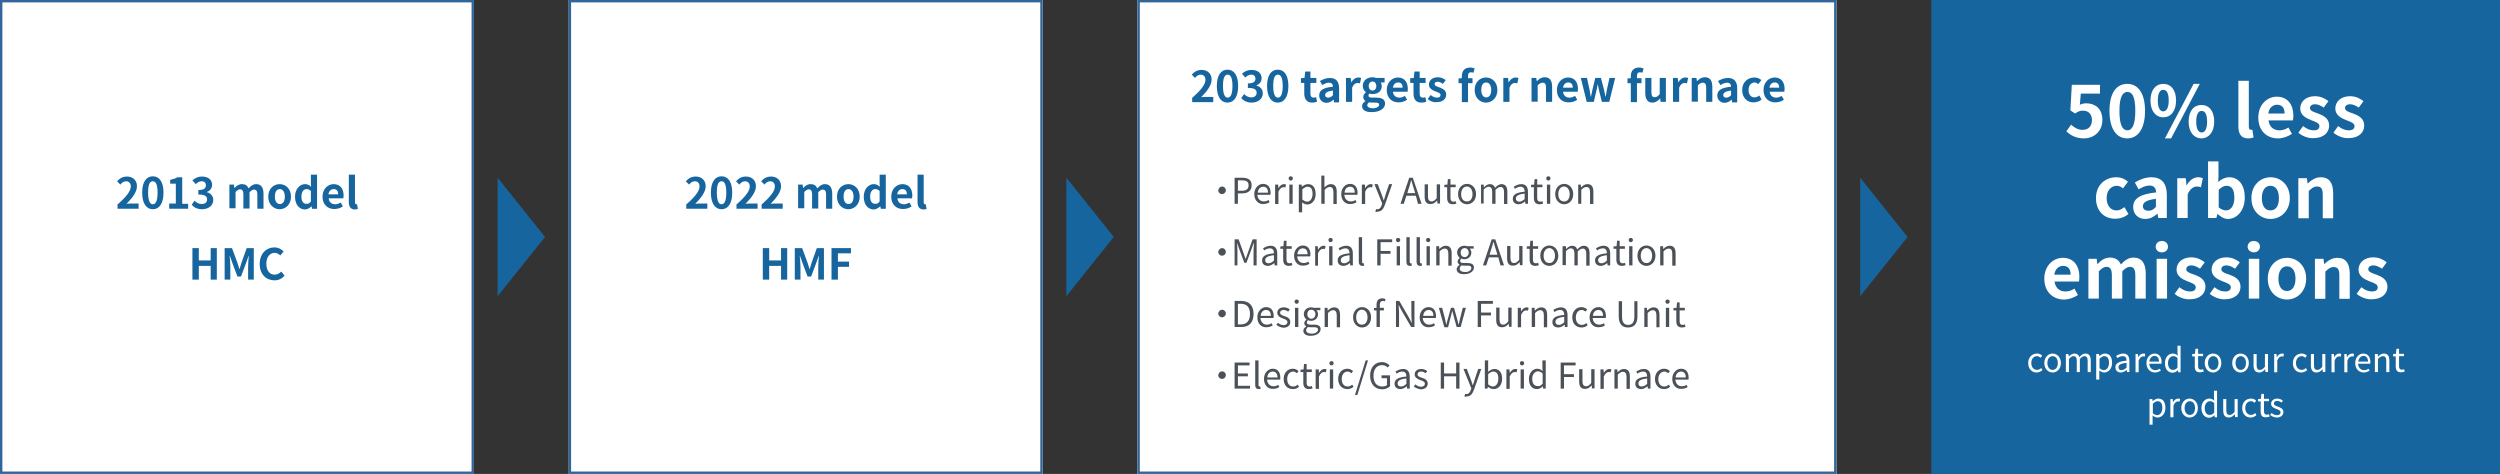 <?xml version="1.0" encoding="utf-8"?>
<!-- Generator: Adobe Illustrator 27.2.0, SVG Export Plug-In . SVG Version: 6.00 Build 0)  -->
<svg version="1.1" id="レイヤー_1" xmlns="http://www.w3.org/2000/svg" xmlns:xlink="http://www.w3.org/1999/xlink" x="0px"
	 y="0px" viewBox="0 0 1055 200" style="enable-background:new 0 0 1055 200;" xml:space="preserve">
<rect x="0" y="0" width="1055" height="200" fill="#333333" stroke="none"/>
<style type="text/css">
	.st0{fill:#FFFFFF;}
	.st1{fill:#32659A;}
	.st2{fill:#17659F;}
	.st3{enable-background:new    ;}
	.st4{fill:#4B5158;}
</style>
<g id="グループ_1748" transform="translate(-245 -2882)">
	<rect id="長方形_136" x="245" y="2882" class="st0" width="200" height="200"/>
	<path id="長方形_136_-_アウトライン" class="st1" d="M246,2883v198h198v-198H246 M245,2882h200v200H245V2882z"/>
	<rect id="長方形_139" x="1060" y="2882" class="st2" width="240" height="200"/>
	<rect id="長方形_138" x="725" y="2882" class="st0" width="295" height="200"/>
	<path id="長方形_138_-_アウトライン" class="st1" d="M726,2883v198h293v-198H726 M725,2882h295v200H725V2882z"/>
	<rect id="長方形_137" x="485" y="2882" class="st0" width="200" height="200"/>
	<path id="長方形_137_-_アウトライン" class="st1" d="M486,2883v198h198v-198H486 M485,2882h200v200H485V2882z"/>
	<g class="st3">
		<path class="st2" d="M294.4,2968.5c3.6-3.2,5.8-5.7,5.8-7.8c0-1.3-0.7-2.2-2-2.2c-1,0-1.8,0.6-2.4,1.4l-1.4-1.4
			c1.2-1.3,2.4-2,4.2-2c2.5,0,4.2,1.6,4.2,4.1c0,2.4-2,5-4.4,7.4c0.7-0.1,1.5-0.1,2.2-0.1h2.9v2.2h-8.9V2968.5z"/>
		<path class="st2" d="M305,2963.3c0-4.6,1.8-6.9,4.5-6.9c2.7,0,4.5,2.3,4.5,6.9c0,4.6-1.8,7-4.5,7
			C306.8,2970.3,305,2967.9,305,2963.3z M311.5,2963.3c0-3.7-0.9-4.8-2-4.8c-1.2,0-2,1.1-2,4.8c0,3.7,0.9,4.9,2,4.9
			C310.6,2968.2,311.5,2967,311.5,2963.3z"/>
		<path class="st2" d="M316.3,2967.9h2.9v-8.4h-2.4v-1.6c1.3-0.3,2.3-0.6,3.1-1.1h2v11.2h2.5v2.1h-8V2967.9z"/>
		<path class="st2" d="M325.9,2968.4l1.2-1.7c0.8,0.8,1.8,1.4,3,1.4c1.4,0,2.3-0.7,2.3-1.9c0-1.3-0.8-2.1-3.7-2.1v-1.9
			c2.4,0,3.2-0.8,3.2-2c0-1-0.6-1.7-1.8-1.7c-1,0-1.7,0.5-2.5,1.2l-1.4-1.6c1.2-1,2.4-1.6,4-1.6c2.6,0,4.3,1.3,4.3,3.5
			c0,1.4-0.8,2.5-2.2,3v0.1c1.5,0.4,2.7,1.5,2.7,3.3c0,2.4-2.1,3.9-4.7,3.9C328.2,2970.3,326.8,2969.5,325.9,2968.4z"/>
		<path class="st2" d="M341.5,2959.9h2.2l0.2,1.4h0.1c0.8-0.9,1.8-1.6,3.1-1.6c1.4,0,2.3,0.6,2.8,1.8c0.9-1,1.9-1.8,3.2-1.8
			c2.1,0,3.1,1.5,3.1,4.1v6.3h-2.6v-6c0-1.5-0.5-2.1-1.4-2.1c-0.6,0-1.2,0.4-1.9,1.1v6.9h-2.6v-6c0-1.5-0.5-2.1-1.4-2.1
			c-0.6,0-1.2,0.4-1.9,1.1v6.9h-2.6V2959.9z"/>
		<path class="st2" d="M358.2,2965c0-3.4,2.3-5.3,4.8-5.3c2.5,0,4.8,1.9,4.8,5.3c0,3.3-2.3,5.3-4.8,5.3
			C360.5,2970.3,358.2,2968.3,358.2,2965z M365.2,2965c0-1.9-0.8-3.2-2.1-3.2c-1.4,0-2.1,1.2-2.1,3.2c0,1.9,0.8,3.1,2.1,3.1
			C364.4,2968.1,365.2,2966.9,365.2,2965z"/>
		<path class="st2" d="M369.5,2965c0-3.3,2.1-5.3,4.2-5.3c1.1,0,1.8,0.4,2.6,1.1l-0.1-1.6v-3.5h2.6v14.4h-2.1l-0.2-1h-0.1
			c-0.7,0.7-1.7,1.3-2.8,1.3C371.2,2970.3,369.5,2968.3,369.5,2965z M376.2,2967v-4.4c-0.6-0.6-1.2-0.8-1.9-0.8
			c-1.1,0-2.1,1.1-2.1,3.1c0,2.1,0.8,3.1,2.1,3.1C375.1,2968.1,375.6,2967.8,376.2,2967z"/>
		<path class="st2" d="M381.1,2965c0-3.3,2.3-5.3,4.7-5.3c2.8,0,4.2,2,4.2,4.8c0,0.5-0.1,1-0.1,1.2h-6.2c0.2,1.7,1.3,2.5,2.8,2.5
			c0.8,0,1.5-0.3,2.3-0.7l0.9,1.6c-1,0.7-2.3,1.1-3.5,1.1C383.3,2970.3,381.1,2968.3,381.1,2965z M387.7,2964c0-1.4-0.6-2.2-1.9-2.2
			c-1.1,0-2,0.8-2.2,2.2H387.7z"/>
		<path class="st2" d="M392.2,2967.2v-11.5h2.6v11.7c0,0.6,0.3,0.8,0.5,0.8c0.1,0,0.2,0,0.4,0l0.3,2c-0.3,0.1-0.8,0.2-1.4,0.2
			C392.8,2970.3,392.2,2969,392.2,2967.2z"/>
	</g>
	<g class="st3">
		<path class="st2" d="M326.2,2986.7h2.7v5.2h5v-5.2h2.6v13.3h-2.6v-5.8h-5v5.8h-2.7V2986.7z"/>
		<path class="st2" d="M339.9,2986.7h3l2.3,6.2c0.3,0.8,0.5,1.7,0.8,2.6h0.1c0.3-0.9,0.5-1.7,0.8-2.6l2.2-6.2h3v13.3h-2.4v-5.6
			c0-1.3,0.2-3.1,0.3-4.4h-0.1l-1.1,3.1l-2.1,5.6h-1.5l-2.1-5.6l-1.1-3.1h-0.1c0.1,1.3,0.3,3.1,0.3,4.4v5.6h-2.4V2986.7z"/>
		<path class="st2" d="M354.6,2993.4c0-4.4,2.8-7,6.2-7c1.7,0,3,0.8,3.9,1.7l-1.4,1.7c-0.7-0.6-1.4-1.1-2.4-1.1
			c-2,0-3.5,1.7-3.5,4.6c0,2.9,1.4,4.6,3.5,4.6c1.1,0,2-0.5,2.8-1.3l1.4,1.7c-1.1,1.3-2.5,2-4.2,2
			C357.3,3000.3,354.6,2997.8,354.6,2993.4z"/>
	</g>
	<path id="パス_1038" class="st2" d="M455,2957l20,25l-20,25V2957z"/>
	<path id="パス_1039" class="st2" d="M695,2957l20,25l-20,25V2957z"/>
	<path id="パス_1040" class="st2" d="M1030,2957l20,25l-20,25V2957z"/>
	<g class="st3">
		<path class="st2" d="M534.4,2968.5c3.6-3.2,5.8-5.7,5.8-7.8c0-1.3-0.7-2.2-2-2.2c-1,0-1.8,0.6-2.4,1.4l-1.4-1.4
			c1.2-1.3,2.4-2,4.2-2c2.5,0,4.2,1.6,4.2,4.1c0,2.4-2,5-4.4,7.4c0.7-0.1,1.5-0.1,2.2-0.1h2.9v2.2h-8.9V2968.5z"/>
		<path class="st2" d="M545,2963.3c0-4.6,1.8-6.9,4.5-6.9c2.7,0,4.5,2.3,4.5,6.9c0,4.6-1.8,7-4.5,7
			C546.8,2970.3,545,2967.9,545,2963.3z M551.5,2963.3c0-3.7-0.9-4.8-2-4.8c-1.2,0-2,1.1-2,4.8c0,3.7,0.9,4.9,2,4.9
			C550.6,2968.2,551.5,2967,551.5,2963.3z"/>
		<path class="st2" d="M555.6,2968.5c3.6-3.2,5.8-5.7,5.8-7.8c0-1.3-0.7-2.2-2-2.2c-1,0-1.8,0.6-2.4,1.4l-1.4-1.4
			c1.2-1.3,2.4-2,4.2-2c2.5,0,4.2,1.6,4.2,4.1c0,2.4-2,5-4.4,7.4c0.7-0.1,1.5-0.1,2.2-0.1h2.9v2.2h-8.9V2968.5z"/>
		<path class="st2" d="M566.2,2968.5c3.6-3.2,5.8-5.7,5.8-7.8c0-1.3-0.7-2.2-2-2.2c-1,0-1.8,0.6-2.4,1.4l-1.4-1.4
			c1.2-1.3,2.4-2,4.2-2c2.5,0,4.2,1.6,4.2,4.1c0,2.4-2,5-4.4,7.4c0.7-0.1,1.5-0.1,2.2-0.1h2.9v2.2h-8.9V2968.5z"/>
		<path class="st2" d="M581.5,2959.9h2.2l0.2,1.4h0.1c0.8-0.9,1.8-1.6,3.1-1.6c1.4,0,2.3,0.6,2.8,1.8c0.9-1,1.9-1.8,3.2-1.8
			c2.1,0,3.1,1.5,3.1,4.1v6.3h-2.6v-6c0-1.5-0.5-2.1-1.4-2.1c-0.6,0-1.2,0.4-1.9,1.1v6.9h-2.6v-6c0-1.5-0.5-2.1-1.4-2.1
			c-0.6,0-1.2,0.4-1.9,1.1v6.9h-2.6V2959.9z"/>
		<path class="st2" d="M598.2,2965c0-3.4,2.3-5.3,4.8-5.3c2.5,0,4.8,1.9,4.8,5.3c0,3.3-2.3,5.3-4.8,5.3
			C600.5,2970.3,598.2,2968.3,598.2,2965z M605.2,2965c0-1.9-0.8-3.2-2.1-3.2c-1.4,0-2.1,1.2-2.1,3.2c0,1.9,0.8,3.1,2.1,3.1
			C604.4,2968.1,605.2,2966.9,605.2,2965z"/>
		<path class="st2" d="M609.5,2965c0-3.3,2.1-5.3,4.2-5.3c1.1,0,1.8,0.4,2.6,1.1l-0.1-1.6v-3.5h2.6v14.4h-2.1l-0.2-1h-0.1
			c-0.7,0.7-1.7,1.3-2.8,1.3C611.2,2970.3,609.5,2968.3,609.5,2965z M616.2,2967v-4.4c-0.6-0.6-1.2-0.8-1.9-0.8
			c-1.1,0-2.1,1.1-2.1,3.1c0,2.1,0.8,3.1,2.1,3.1C615.1,2968.1,615.6,2967.8,616.2,2967z"/>
		<path class="st2" d="M621.1,2965c0-3.3,2.3-5.3,4.7-5.3c2.8,0,4.2,2,4.2,4.8c0,0.5-0.1,1-0.1,1.2h-6.2c0.2,1.7,1.3,2.5,2.8,2.5
			c0.8,0,1.5-0.3,2.3-0.7l0.9,1.6c-1,0.7-2.3,1.1-3.5,1.1C623.3,2970.3,621.1,2968.3,621.1,2965z M627.7,2964c0-1.4-0.6-2.2-1.9-2.2
			c-1.1,0-2,0.8-2.2,2.2H627.7z"/>
		<path class="st2" d="M632.2,2967.2v-11.5h2.6v11.7c0,0.6,0.3,0.8,0.5,0.8c0.1,0,0.2,0,0.4,0l0.3,2c-0.3,0.1-0.8,0.2-1.4,0.2
			C632.8,2970.3,632.2,2969,632.2,2967.2z"/>
	</g>
	<g class="st3">
		<path class="st2" d="M566.9,2986.7h2.7v5.2h5v-5.2h2.6v13.3h-2.6v-5.8h-5v5.8h-2.7V2986.7z"/>
		<path class="st2" d="M580.5,2986.7h3l2.3,6.2c0.3,0.8,0.5,1.7,0.8,2.6h0.1c0.3-0.9,0.5-1.7,0.8-2.6l2.2-6.2h3v13.3h-2.4v-5.6
			c0-1.3,0.2-3.1,0.3-4.4h-0.1l-1.1,3.1l-2.1,5.6h-1.5l-2.1-5.6l-1.1-3.1h-0.1c0.1,1.3,0.3,3.1,0.3,4.4v5.6h-2.4V2986.7z"/>
		<path class="st2" d="M595.9,2986.7h8.2v2.2h-5.5v3.5h4.7v2.2h-4.7v5.4h-2.7V2986.7z"/>
	</g>
	<g class="st3">
		<path class="st2" d="M747.9,2923.5c3.6-3.2,5.8-5.7,5.8-7.8c0-1.3-0.7-2.2-2-2.2c-1,0-1.8,0.6-2.4,1.4l-1.4-1.4
			c1.2-1.3,2.4-2,4.2-2c2.5,0,4.2,1.6,4.2,4.1c0,2.4-2,5-4.4,7.4c0.7-0.1,1.5-0.1,2.2-0.1h2.9v2.2h-8.9V2923.5z"/>
		<path class="st2" d="M758.5,2918.3c0-4.6,1.8-6.9,4.5-6.9c2.7,0,4.5,2.3,4.5,6.9c0,4.6-1.8,7-4.5,7
			C760.3,2925.3,758.5,2922.9,758.5,2918.3z M765.1,2918.3c0-3.7-0.9-4.8-2-4.8c-1.2,0-2,1.1-2,4.8c0,3.7,0.9,4.9,2,4.9
			C764.2,2923.2,765.1,2922,765.1,2918.3z"/>
		<path class="st2" d="M768.8,2923.4l1.2-1.7c0.8,0.8,1.8,1.4,3,1.4c1.4,0,2.3-0.7,2.3-1.9c0-1.3-0.8-2.1-3.7-2.1v-1.9
			c2.4,0,3.2-0.8,3.2-2c0-1-0.6-1.7-1.8-1.7c-1,0-1.7,0.5-2.5,1.2l-1.4-1.6c1.2-1,2.4-1.6,4-1.6c2.6,0,4.3,1.3,4.3,3.5
			c0,1.4-0.8,2.5-2.2,3v0.1c1.5,0.4,2.7,1.5,2.7,3.3c0,2.4-2.1,3.9-4.7,3.9C771.2,2925.3,769.8,2924.5,768.8,2923.4z"/>
		<path class="st2" d="M779.7,2918.3c0-4.6,1.8-6.9,4.5-6.9c2.7,0,4.5,2.3,4.5,6.9c0,4.6-1.8,7-4.5,7
			C781.5,2925.3,779.7,2922.9,779.7,2918.3z M786.3,2918.3c0-3.7-0.9-4.8-2-4.8c-1.2,0-2,1.1-2,4.8c0,3.7,0.9,4.9,2,4.9
			C785.4,2923.2,786.3,2922,786.3,2918.3z"/>
		<path class="st2" d="M795.4,2921.5v-4.5H794v-2l1.5-0.1l0.3-2.7h2.2v2.7h2.5v2.1h-2.5v4.5c0,1.2,0.5,1.7,1.4,1.7
			c0.3,0,0.7-0.1,1-0.2l0.4,1.9c-0.5,0.2-1.2,0.4-2.1,0.4C796.4,2925.3,795.4,2923.7,795.4,2921.5z"/>
		<path class="st2" d="M801.7,2922.3c0-2.2,1.7-3.3,5.8-3.7c0-1-0.5-1.7-1.7-1.7c-0.9,0-1.8,0.4-2.8,1l-1-1.7
			c1.2-0.7,2.6-1.3,4.2-1.3c2.6,0,3.9,1.5,3.9,4.4v5.9H808l-0.2-1.1h-0.1c-0.9,0.8-1.9,1.3-3,1.3
			C802.9,2925.3,801.7,2924,801.7,2922.3z M807.5,2922.2v-2c-2.4,0.3-3.3,1-3.3,1.9c0,0.8,0.6,1.1,1.3,1.1
			C806.3,2923.2,806.9,2922.8,807.5,2922.2z"/>
		<path class="st2" d="M812.8,2914.9h2.2l0.2,1.8h0.1c0.7-1.3,1.8-2,2.9-2c0.6,0,0.9,0.1,1.2,0.2l-0.5,2.3c-0.3-0.1-0.6-0.2-1-0.2
			c-0.8,0-1.7,0.5-2.3,2v6h-2.6V2914.9z"/>
		<path class="st2" d="M819.8,2926.8c0-0.8,0.5-1.6,1.4-2.1v-0.1c-0.5-0.3-0.9-0.9-0.9-1.7c0-0.8,0.5-1.5,1.1-1.9v-0.1
			c-0.7-0.5-1.3-1.5-1.3-2.6c0-2.4,1.9-3.7,4.1-3.7c0.6,0,1.1,0.1,1.5,0.3h3.6v1.9h-1.7c0.3,0.3,0.5,0.9,0.5,1.5
			c0,2.3-1.7,3.4-3.9,3.4c-0.4,0-0.9-0.1-1.3-0.2c-0.3,0.2-0.4,0.5-0.4,0.9c0,0.5,0.4,0.8,1.6,0.8h1.7c2.4,0,3.7,0.8,3.7,2.5
			c0,2-2.1,3.6-5.5,3.6C821.6,2929.4,819.8,2928.6,819.8,2926.8z M827,2926.2c0-0.7-0.6-0.9-1.7-0.9h-1.2c-0.6,0-1-0.1-1.4-0.1
			c-0.5,0.4-0.7,0.8-0.7,1.2c0,0.8,0.9,1.3,2.4,1.3C825.9,2927.7,827,2927,827,2926.2z M825.8,2918.3c0-1.2-0.7-1.9-1.6-1.9
			c-0.9,0-1.6,0.7-1.6,1.9s0.7,1.9,1.6,1.9C825.1,2920.2,825.8,2919.5,825.8,2918.3z"/>
		<path class="st2" d="M830.2,2920c0-3.3,2.3-5.3,4.7-5.3c2.8,0,4.2,2,4.2,4.8c0,0.5-0.1,1-0.1,1.2h-6.2c0.2,1.7,1.3,2.5,2.8,2.5
			c0.8,0,1.5-0.3,2.3-0.7l0.9,1.6c-1,0.7-2.3,1.1-3.5,1.1C832.4,2925.3,830.2,2923.3,830.2,2920z M836.9,2919c0-1.4-0.6-2.2-1.9-2.2
			c-1.1,0-2,0.8-2.2,2.2H836.9z"/>
		<path class="st2" d="M841.5,2921.5v-4.5h-1.4v-2l1.5-0.1l0.3-2.7h2.2v2.7h2.5v2.1h-2.5v4.5c0,1.2,0.5,1.7,1.4,1.7
			c0.3,0,0.7-0.1,1-0.2l0.4,1.9c-0.5,0.2-1.2,0.4-2.1,0.4C842.4,2925.3,841.5,2923.7,841.5,2921.5z"/>
		<path class="st2" d="M847.5,2923.8l1.2-1.7c0.9,0.7,1.8,1.1,2.7,1.1c1,0,1.5-0.4,1.5-1.1c0-0.8-1-1.1-2.1-1.5
			c-1.3-0.5-2.8-1.3-2.8-2.9c0-1.8,1.5-3.1,3.7-3.1c1.5,0,2.6,0.6,3.4,1.2l-1.2,1.6c-0.7-0.5-1.4-0.9-2.2-0.9c-0.9,0-1.3,0.4-1.3,1
			c0,0.7,1,1,2.1,1.4c1.3,0.5,2.8,1.2,2.8,3c0,1.8-1.4,3.2-4,3.2C850,2925.3,848.5,2924.7,847.5,2923.8z"/>
		<path class="st2" d="M866.8,2912.7c-0.3-0.1-0.7-0.2-1.1-0.2c-0.8,0-1.2,0.5-1.2,1.6v0.9h1.9v2.1h-1.9v8h-2.6v-8h-1.4v-2l1.4-0.1
			v-0.8c0-2.1,1-3.7,3.5-3.7c0.8,0,1.5,0.2,1.9,0.4L866.8,2912.7z"/>
		<path class="st2" d="M867.3,2920c0-3.4,2.3-5.3,4.8-5.3c2.5,0,4.8,1.9,4.8,5.3c0,3.3-2.3,5.3-4.8,5.3
			C869.6,2925.3,867.3,2923.3,867.3,2920z M874.3,2920c0-1.9-0.8-3.2-2.1-3.2c-1.4,0-2.1,1.2-2.1,3.2c0,1.9,0.8,3.1,2.1,3.1
			C873.5,2923.1,874.3,2921.9,874.3,2920z"/>
		<path class="st2" d="M879.2,2914.9h2.2l0.2,1.8h0.1c0.7-1.3,1.8-2,2.9-2c0.6,0,0.9,0.1,1.2,0.2l-0.5,2.3c-0.3-0.1-0.6-0.2-1-0.2
			c-0.8,0-1.7,0.5-2.3,2v6h-2.6V2914.9z"/>
		<path class="st2" d="M891.1,2914.9h2.2l0.2,1.3h0.1c0.9-0.9,1.9-1.6,3.3-1.6c2.2,0,3.1,1.5,3.1,4.1v6.3h-2.6v-6
			c0-1.5-0.4-2.1-1.4-2.1c-0.8,0-1.3,0.4-2.1,1.1v6.9h-2.6V2914.9z"/>
		<path class="st2" d="M902,2920c0-3.3,2.3-5.3,4.7-5.3c2.8,0,4.2,2,4.2,4.8c0,0.5-0.1,1-0.1,1.2h-6.2c0.2,1.7,1.3,2.5,2.8,2.5
			c0.8,0,1.5-0.3,2.3-0.7l0.9,1.6c-1,0.7-2.3,1.1-3.5,1.1C904.2,2925.3,902,2923.3,902,2920z M908.7,2919c0-1.4-0.6-2.2-1.9-2.2
			c-1.1,0-2,0.8-2.2,2.2H908.7z"/>
		<path class="st2" d="M912.1,2914.9h2.6l1.1,5c0.2,1,0.3,1.9,0.5,2.9h0.1c0.2-1,0.4-2,0.6-2.9l1.2-5h2.4l1.3,5
			c0.2,1,0.4,1.9,0.6,2.9h0.1c0.2-1,0.3-2,0.5-2.9l1.1-5h2.4l-2.5,10.1h-3.1l-1.1-4.4c-0.2-1-0.4-1.9-0.6-2.9h-0.1
			c-0.2,1.1-0.3,2-0.6,2.9l-1,4.4h-3L912.1,2914.9z"/>
		<path class="st2" d="M938.1,2912.7c-0.3-0.1-0.7-0.2-1.1-0.2c-0.8,0-1.2,0.5-1.2,1.6v0.9h1.9v2.1h-1.9v8h-2.6v-8h-1.4v-2l1.4-0.1
			v-0.8c0-2.1,1-3.7,3.5-3.7c0.8,0,1.5,0.2,1.9,0.4L938.1,2912.7z"/>
		<path class="st2" d="M939.3,2921.2v-6.3h2.6v6c0,1.6,0.4,2.1,1.4,2.1c0.8,0,1.4-0.4,2.1-1.3v-6.8h2.6v10.1h-2.2l-0.2-1.4h-0.1
			c-0.9,1-1.8,1.7-3.2,1.7C940.2,2925.3,939.3,2923.7,939.3,2921.2z"/>
		<path class="st2" d="M950.8,2914.9h2.2l0.2,1.8h0.1c0.7-1.3,1.8-2,2.9-2c0.6,0,0.9,0.1,1.2,0.2l-0.5,2.3c-0.3-0.1-0.6-0.2-1-0.2
			c-0.8,0-1.7,0.5-2.3,2v6h-2.6V2914.9z"/>
		<path class="st2" d="M958.7,2914.9h2.2l0.2,1.3h0.1c0.9-0.9,1.9-1.6,3.3-1.6c2.2,0,3.1,1.5,3.1,4.1v6.3h-2.6v-6
			c0-1.5-0.4-2.1-1.4-2.1c-0.8,0-1.4,0.4-2.1,1.1v6.9h-2.6V2914.9z"/>
		<path class="st2" d="M969.7,2922.3c0-2.2,1.7-3.3,5.8-3.7c0-1-0.5-1.7-1.7-1.7c-0.9,0-1.8,0.4-2.8,1l-1-1.7
			c1.2-0.7,2.6-1.3,4.2-1.3c2.6,0,3.9,1.5,3.9,4.4v5.9H976l-0.2-1.1h-0.1c-0.9,0.8-1.9,1.3-3,1.3
			C970.9,2925.3,969.7,2924,969.7,2922.3z M975.5,2922.2v-2c-2.4,0.3-3.3,1-3.3,1.9c0,0.8,0.6,1.1,1.3,1.1
			C974.3,2923.2,974.9,2922.8,975.5,2922.2z"/>
		<path class="st2" d="M980.2,2920c0-3.4,2.4-5.3,5.2-5.3c1.2,0,2.2,0.5,2.9,1.1l-1.3,1.7c-0.5-0.4-1-0.7-1.5-0.7
			c-1.5,0-2.6,1.2-2.6,3.2c0,1.9,1,3.1,2.5,3.1c0.7,0,1.4-0.3,2-0.8l1,1.7c-1,0.8-2.2,1.2-3.3,1.2
			C982.4,2925.3,980.2,2923.3,980.2,2920z"/>
		<path class="st2" d="M989.2,2920c0-3.3,2.3-5.3,4.7-5.3c2.8,0,4.2,2,4.2,4.8c0,0.5-0.1,1-0.1,1.2h-6.2c0.2,1.7,1.3,2.5,2.8,2.5
			c0.8,0,1.5-0.3,2.3-0.7l0.9,1.6c-1,0.7-2.3,1.1-3.5,1.1C991.4,2925.3,989.2,2923.3,989.2,2920z M995.8,2919c0-1.4-0.6-2.2-1.9-2.2
			c-1.1,0-2,0.8-2.2,2.2H995.8z"/>
	</g>
	<g class="st3">
		<path class="st4" d="M760.7,2960.7c0.9,0,1.6,0.7,1.6,1.6c0,0.9-0.7,1.6-1.6,1.6c-0.9,0-1.6-0.7-1.6-1.6
			C759.2,2961.4,759.9,2960.7,760.7,2960.7z"/>
		<path class="st4" d="M766,2957h3.1c2.5,0,4.1,0.8,4.1,3.2c0,2.3-1.6,3.4-4,3.4h-1.8v4.4H766V2957z M769,2962.5
			c1.9,0,2.9-0.7,2.9-2.3c0-1.6-1-2.1-2.9-2.1h-1.6v4.4H769z"/>
		<path class="st4" d="M774.3,2963.9c0-2.6,1.8-4.3,3.7-4.3c2.1,0,3.2,1.5,3.2,3.8c0,0.3,0,0.6-0.1,0.8h-5.5
			c0.1,1.7,1.2,2.8,2.7,2.8c0.8,0,1.4-0.2,2-0.6l0.5,0.9c-0.7,0.5-1.6,0.8-2.7,0.8C776.1,2968.2,774.3,2966.6,774.3,2963.9z
			 M780.1,2963.3c0-1.7-0.8-2.5-2-2.5c-1.2,0-2.2,0.9-2.3,2.5H780.1z"/>
		<path class="st4" d="M783.3,2959.9h1.1l0.1,1.5h0c0.6-1,1.4-1.7,2.3-1.7c0.4,0,0.6,0,0.9,0.2l-0.3,1.2c-0.3-0.1-0.5-0.1-0.8-0.1
			c-0.7,0-1.5,0.5-2.1,1.9v5.2h-1.4V2959.9z"/>
		<path class="st4" d="M788.8,2957.3c0-0.6,0.4-0.9,0.9-0.9s0.9,0.3,0.9,0.9c0,0.5-0.4,0.9-0.9,0.9S788.8,2957.8,788.8,2957.3z
			 M789.1,2959.9h1.4v8.1h-1.4V2959.9z"/>
		<path class="st4" d="M793.2,2959.9h1.1l0.1,0.9h0c0.7-0.6,1.6-1.1,2.6-1.1c2.1,0,3.2,1.6,3.2,4.2c0,2.8-1.7,4.4-3.5,4.4
			c-0.7,0-1.5-0.3-2.2-0.9l0,1.4v2.8h-1.4V2959.9z M798.9,2963.8c0-1.8-0.6-3-2.1-3c-0.7,0-1.4,0.4-2.2,1.1v4.3
			c0.7,0.6,1.5,0.9,2,0.9C797.9,2967.1,798.9,2965.8,798.9,2963.8z"/>
		<path class="st4" d="M802.5,2956.1h1.4v3.3l0,1.7c0.8-0.8,1.6-1.4,2.7-1.4c1.7,0,2.5,1.1,2.5,3.2v5.2h-1.4v-5
			c0-1.5-0.5-2.2-1.5-2.2c-0.8,0-1.4,0.4-2.2,1.2v5.9h-1.4V2956.1z"/>
		<path class="st4" d="M811,2963.9c0-2.6,1.8-4.3,3.7-4.3c2.1,0,3.2,1.5,3.2,3.8c0,0.3,0,0.6-0.1,0.8h-5.5c0.1,1.7,1.2,2.8,2.7,2.8
			c0.8,0,1.4-0.2,2-0.6l0.5,0.9c-0.7,0.5-1.6,0.8-2.7,0.8C812.7,2968.2,811,2966.6,811,2963.9z M816.7,2963.3c0-1.7-0.7-2.5-2-2.5
			c-1.2,0-2.2,0.9-2.3,2.5H816.7z"/>
		<path class="st4" d="M819.9,2959.9h1.1l0.1,1.5h0c0.6-1,1.4-1.7,2.3-1.7c0.4,0,0.6,0,0.9,0.2l-0.3,1.2c-0.3-0.1-0.5-0.1-0.8-0.1
			c-0.7,0-1.5,0.5-2.1,1.9v5.2h-1.4V2959.9z"/>
		<path class="st4" d="M825.4,2971.3l0.3-1.1c0.2,0.1,0.4,0.1,0.6,0.1c0.9,0,1.5-0.8,1.8-1.8l0.2-0.6l-3.3-8.2h1.4l1.7,4.5
			c0.2,0.7,0.5,1.5,0.8,2.3h0.1c0.2-0.7,0.5-1.6,0.7-2.3l1.5-4.5h1.3l-3.1,8.8c-0.6,1.6-1.4,2.8-3,2.8
			C825.9,2971.5,825.6,2971.5,825.4,2971.3z"/>
		<path class="st4" d="M842.5,2964.6h-4l-1.1,3.4H836l3.7-11h1.5l3.7,11h-1.5L842.5,2964.6z M842.2,2963.5l-0.5-1.7
			c-0.4-1.2-0.8-2.4-1.1-3.7h-0.1c-0.3,1.3-0.7,2.5-1.1,3.7l-0.5,1.7H842.2z"/>
		<path class="st4" d="M846.2,2965v-5.2h1.4v5c0,1.5,0.5,2.2,1.5,2.2c0.8,0,1.4-0.4,2.2-1.4v-5.8h1.4v8.1h-1.1l-0.1-1.3h0
			c-0.8,0.9-1.6,1.5-2.7,1.5C847,2968.2,846.2,2967.1,846.2,2965z"/>
		<path class="st4" d="M855.7,2965.5v-4.5h-1.2v-1l1.3-0.1l0.2-2.3h1.1v2.3h2.2v1.1h-2.2v4.5c0,1,0.3,1.6,1.3,1.6
			c0.3,0,0.7-0.1,0.9-0.2l0.3,1c-0.5,0.2-1,0.3-1.5,0.3C856.3,2968.2,855.7,2967.1,855.7,2965.5z"/>
		<path class="st4" d="M860.3,2963.9c0-2.7,1.8-4.3,3.8-4.3s3.8,1.6,3.8,4.3c0,2.7-1.8,4.3-3.8,4.3S860.3,2966.6,860.3,2963.9z
			 M866.4,2963.9c0-1.9-1-3.2-2.4-3.2c-1.4,0-2.4,1.3-2.4,3.2s0.9,3.1,2.4,3.1C865.5,2967.1,866.4,2965.8,866.4,2963.9z"/>
		<path class="st4" d="M870,2959.9h1.1l0.1,1.2h0c0.7-0.8,1.6-1.4,2.5-1.4c1.2,0,1.9,0.6,2.2,1.6c0.8-0.9,1.7-1.6,2.7-1.6
			c1.7,0,2.5,1.1,2.5,3.2v5.2h-1.4v-5c0-1.5-0.5-2.2-1.5-2.2c-0.6,0-1.3,0.4-2.1,1.2v5.9h-1.4v-5c0-1.5-0.5-2.2-1.5-2.2
			c-0.6,0-1.3,0.4-2.1,1.2v5.9H870V2959.9z"/>
		<path class="st4" d="M883.4,2965.9c0-1.8,1.5-2.7,5-3c0-1-0.3-2.1-1.7-2.1c-0.9,0-1.8,0.4-2.4,0.9l-0.5-0.9
			c0.8-0.5,1.9-1.1,3.2-1.1c2,0,2.8,1.3,2.8,3.3v5h-1.1l-0.1-1h0c-0.8,0.6-1.7,1.2-2.7,1.2C884.4,2968.2,883.4,2967.4,883.4,2965.9z
			 M888.4,2966v-2.3c-2.7,0.3-3.7,1-3.7,2.1c0,0.9,0.6,1.3,1.4,1.3C886.9,2967.1,887.6,2966.7,888.4,2966z"/>
		<path class="st4" d="M892.3,2965.5v-4.5h-1.2v-1l1.3-0.1l0.2-2.3h1.1v2.3h2.2v1.1h-2.2v4.5c0,1,0.3,1.6,1.3,1.6
			c0.3,0,0.7-0.1,0.9-0.2l0.3,1c-0.5,0.2-1,0.3-1.5,0.3C892.9,2968.2,892.3,2967.1,892.3,2965.5z"/>
		<path class="st4" d="M897.5,2957.3c0-0.6,0.4-0.9,0.9-0.9s0.9,0.3,0.9,0.9c0,0.5-0.4,0.9-0.9,0.9S897.5,2957.8,897.5,2957.3z
			 M897.8,2959.9h1.4v8.1h-1.4V2959.9z"/>
		<path class="st4" d="M901.3,2963.9c0-2.7,1.8-4.3,3.8-4.3c2,0,3.8,1.6,3.8,4.3c0,2.7-1.8,4.3-3.8,4.3
			C903.1,2968.2,901.3,2966.6,901.3,2963.9z M907.4,2963.9c0-1.9-1-3.2-2.4-3.2c-1.4,0-2.4,1.3-2.4,3.2s0.9,3.1,2.4,3.1
			C906.5,2967.1,907.4,2965.8,907.4,2963.9z"/>
		<path class="st4" d="M911,2959.9h1.1l0.1,1.2h0c0.8-0.8,1.6-1.4,2.7-1.4c1.7,0,2.5,1.1,2.5,3.2v5.2h-1.4v-5c0-1.5-0.5-2.2-1.5-2.2
			c-0.8,0-1.4,0.4-2.2,1.2v5.9H911V2959.9z"/>
	</g>
	<g class="st3">
		<path class="st4" d="M760.7,2986.7c0.9,0,1.6,0.7,1.6,1.6c0,0.9-0.7,1.6-1.6,1.6c-0.9,0-1.6-0.7-1.6-1.6
			C759.2,2987.4,759.9,2986.7,760.7,2986.7z"/>
		<path class="st4" d="M766,2983h1.7l2.1,5.9c0.3,0.8,0.5,1.5,0.8,2.3h0.1c0.3-0.8,0.5-1.5,0.8-2.3l2.1-5.9h1.7v11h-1.3v-6.1
			c0-0.9,0.1-2.3,0.2-3.2H774l-0.9,2.5l-2.1,5.7h-0.9l-2.1-5.7l-0.9-2.5h-0.1c0.1,1,0.2,2.3,0.2,3.2v6.1H766V2983z"/>
		<path class="st4" d="M777.6,2991.9c0-1.8,1.5-2.7,5-3c0-1-0.3-2.1-1.7-2.1c-0.9,0-1.8,0.4-2.4,0.9l-0.5-0.9
			c0.8-0.5,1.9-1.1,3.2-1.1c2,0,2.8,1.3,2.8,3.3v5h-1.1l-0.1-1h0c-0.8,0.6-1.7,1.2-2.7,1.2C778.6,2994.2,777.6,2993.4,777.6,2991.9z
			 M782.6,2992v-2.3c-2.7,0.3-3.7,1-3.7,2.1c0,0.9,0.6,1.3,1.4,1.3C781.1,2993.1,781.8,2992.7,782.6,2992z"/>
		<path class="st4" d="M786.5,2991.5v-4.5h-1.2v-1l1.3-0.1l0.2-2.3h1.1v2.3h2.2v1.1h-2.2v4.5c0,1,0.3,1.6,1.3,1.6
			c0.3,0,0.7-0.1,0.9-0.2l0.3,1c-0.5,0.2-1,0.3-1.5,0.3C787.1,2994.2,786.5,2993.1,786.5,2991.5z"/>
		<path class="st4" d="M791.1,2989.9c0-2.6,1.8-4.3,3.7-4.3c2.1,0,3.2,1.5,3.2,3.8c0,0.3,0,0.6-0.1,0.8h-5.5
			c0.1,1.7,1.2,2.8,2.7,2.8c0.8,0,1.4-0.2,2-0.6l0.5,0.9c-0.7,0.5-1.6,0.8-2.7,0.8C792.8,2994.2,791.1,2992.6,791.1,2989.9z
			 M796.8,2989.3c0-1.7-0.8-2.5-2-2.5c-1.2,0-2.2,0.9-2.3,2.5H796.8z"/>
		<path class="st4" d="M800,2985.9h1.1l0.1,1.5h0c0.6-1,1.4-1.7,2.3-1.7c0.4,0,0.6,0,0.9,0.2l-0.3,1.2c-0.3-0.1-0.5-0.1-0.8-0.1
			c-0.7,0-1.5,0.5-2.1,1.9v5.2H800V2985.9z"/>
		<path class="st4" d="M805.6,2983.3c0-0.6,0.4-0.9,0.9-0.9c0.5,0,0.9,0.3,0.9,0.9c0,0.5-0.4,0.9-0.9,0.9
			C806,2984.2,805.6,2983.8,805.6,2983.3z M805.9,2985.9h1.4v8.1h-1.4V2985.9z"/>
		<path class="st4" d="M809.5,2991.9c0-1.8,1.5-2.7,5-3c0-1-0.3-2.1-1.7-2.1c-0.9,0-1.8,0.4-2.4,0.9l-0.5-0.9
			c0.8-0.5,1.9-1.1,3.2-1.1c2,0,2.8,1.3,2.8,3.3v5h-1.1l-0.1-1h0c-0.8,0.6-1.7,1.2-2.7,1.2C810.5,2994.2,809.5,2993.4,809.5,2991.9z
			 M814.5,2992v-2.3c-2.7,0.3-3.7,1-3.7,2.1c0,0.9,0.6,1.3,1.4,1.3C813,2993.1,813.7,2992.7,814.5,2992z"/>
		<path class="st4" d="M818.4,2992.4v-10.3h1.4v10.4c0,0.4,0.2,0.6,0.4,0.6c0.1,0,0.1,0,0.3,0l0.2,1c-0.2,0.1-0.4,0.1-0.8,0.1
			C818.9,2994.2,818.4,2993.5,818.4,2992.4z"/>
		<path class="st4" d="M826.2,2983h6.3v1.2h-4.9v3.7h4.2v1.2h-4.2v4.9h-1.4V2983z"/>
		<path class="st4" d="M834.1,2983.3c0-0.6,0.4-0.9,0.9-0.9s0.9,0.3,0.9,0.9c0,0.5-0.4,0.9-0.9,0.9S834.1,2983.8,834.1,2983.3z
			 M834.4,2985.9h1.4v8.1h-1.4V2985.9z"/>
		<path class="st4" d="M838.5,2992.4v-10.3h1.4v10.4c0,0.4,0.2,0.6,0.4,0.6c0.1,0,0.1,0,0.3,0l0.2,1c-0.2,0.1-0.4,0.1-0.8,0.1
			C838.9,2994.2,838.5,2993.5,838.5,2992.4z"/>
		<path class="st4" d="M842.8,2992.4v-10.3h1.4v10.4c0,0.4,0.2,0.6,0.4,0.6c0.1,0,0.1,0,0.3,0l0.2,1c-0.2,0.1-0.4,0.1-0.8,0.1
			C843.2,2994.2,842.8,2993.5,842.8,2992.4z"/>
		<path class="st4" d="M846.8,2983.3c0-0.6,0.4-0.9,0.9-0.9c0.5,0,0.9,0.3,0.9,0.9c0,0.5-0.4,0.9-0.9,0.9
			C847.2,2984.2,846.8,2983.8,846.8,2983.3z M847,2985.9h1.4v8.1H847V2985.9z"/>
		<path class="st4" d="M851.2,2985.9h1.1l0.1,1.2h0c0.8-0.8,1.6-1.4,2.7-1.4c1.7,0,2.5,1.1,2.5,3.2v5.2h-1.4v-5
			c0-1.5-0.5-2.2-1.5-2.2c-0.8,0-1.4,0.4-2.2,1.2v5.9h-1.4V2985.9z"/>
		<path class="st4" d="M859.7,2995.6c0-0.7,0.5-1.3,1.2-1.8v-0.1c-0.4-0.3-0.8-0.7-0.8-1.3c0-0.7,0.5-1.2,0.9-1.5v-0.1
			c-0.5-0.4-1.1-1.2-1.1-2.2c0-1.8,1.4-2.9,3.1-2.9c0.5,0,0.9,0.1,1.1,0.2h2.8v1h-1.7c0.4,0.4,0.7,1,0.7,1.7c0,1.7-1.3,2.8-3,2.8
			c-0.4,0-0.9-0.1-1.2-0.3c-0.3,0.3-0.5,0.5-0.5,1c0,0.5,0.3,0.9,1.4,0.9h1.6c1.9,0,2.8,0.6,2.8,1.9c0,1.5-1.6,2.8-4.1,2.8
			C861.1,2997.8,859.7,2997,859.7,2995.6z M865.9,2995.1c0-0.8-0.6-1-1.7-1h-1.4c-0.3,0-0.7,0-1-0.1c-0.6,0.4-0.8,0.9-0.8,1.4
			c0,0.9,0.9,1.4,2.4,1.4C864.8,2996.8,865.9,2996,865.9,2995.1z M864.8,2988.6c0-1.2-0.8-1.9-1.7-1.9s-1.7,0.7-1.7,1.9
			c0,1.2,0.8,1.9,1.7,1.9C864,2990.5,864.8,2989.7,864.8,2988.6z"/>
		<path class="st4" d="M877.3,2990.6h-4l-1.1,3.4h-1.4l3.7-11h1.5l3.7,11h-1.5L877.3,2990.6z M876.9,2989.5l-0.5-1.7
			c-0.4-1.2-0.8-2.4-1.1-3.7h-0.1c-0.3,1.3-0.7,2.5-1.1,3.7l-0.5,1.7H876.9z"/>
		<path class="st4" d="M881,2991v-5.2h1.4v5c0,1.5,0.5,2.2,1.5,2.2c0.8,0,1.4-0.4,2.2-1.4v-5.8h1.4v8.1h-1.1l-0.1-1.3h0
			c-0.8,0.9-1.6,1.5-2.7,1.5C881.8,2994.2,881,2993.1,881,2991z"/>
		<path class="st4" d="M890.5,2991.5v-4.5h-1.2v-1l1.3-0.1l0.2-2.3h1.1v2.3h2.2v1.1h-2.2v4.5c0,1,0.3,1.6,1.3,1.6
			c0.3,0,0.7-0.1,0.9-0.2l0.3,1c-0.5,0.2-1,0.3-1.5,0.3C891.1,2994.2,890.5,2993.1,890.5,2991.5z"/>
		<path class="st4" d="M895,2989.9c0-2.7,1.8-4.3,3.8-4.3c2,0,3.8,1.6,3.8,4.3c0,2.7-1.8,4.3-3.8,4.3
			C896.8,2994.2,895,2992.6,895,2989.9z M901.2,2989.9c0-1.9-1-3.2-2.4-3.2s-2.4,1.3-2.4,3.2s0.9,3.1,2.4,3.1
			S901.2,2991.8,901.2,2989.9z"/>
		<path class="st4" d="M904.7,2985.9h1.1l0.1,1.2h0c0.7-0.8,1.6-1.4,2.5-1.4c1.2,0,1.9,0.6,2.2,1.6c0.8-0.9,1.7-1.6,2.7-1.6
			c1.7,0,2.5,1.1,2.5,3.2v5.2h-1.4v-5c0-1.5-0.5-2.2-1.5-2.2c-0.6,0-1.3,0.4-2.1,1.2v5.9h-1.4v-5c0-1.5-0.5-2.2-1.5-2.2
			c-0.6,0-1.3,0.4-2.1,1.2v5.9h-1.4V2985.9z"/>
		<path class="st4" d="M918.1,2991.9c0-1.8,1.5-2.7,5-3c0-1-0.3-2.1-1.7-2.1c-0.9,0-1.8,0.4-2.4,0.9l-0.5-0.9
			c0.8-0.5,1.9-1.1,3.2-1.1c2,0,2.8,1.3,2.8,3.3v5h-1.1l-0.1-1h0c-0.8,0.6-1.7,1.2-2.7,1.2C919.1,2994.2,918.1,2993.4,918.1,2991.9z
			 M923.1,2992v-2.3c-2.7,0.3-3.7,1-3.7,2.1c0,0.9,0.6,1.3,1.4,1.3C921.7,2993.1,922.3,2992.7,923.1,2992z"/>
		<path class="st4" d="M927.1,2991.5v-4.5h-1.2v-1l1.3-0.1l0.2-2.3h1.1v2.3h2.2v1.1h-2.2v4.5c0,1,0.3,1.6,1.3,1.6
			c0.3,0,0.7-0.1,0.9-0.2l0.3,1c-0.5,0.2-1,0.3-1.5,0.3C927.7,2994.2,927.1,2993.1,927.1,2991.5z"/>
		<path class="st4" d="M932.3,2983.3c0-0.6,0.4-0.9,0.9-0.9s0.9,0.3,0.9,0.9c0,0.5-0.4,0.9-0.9,0.9S932.3,2983.8,932.3,2983.3z
			 M932.5,2985.9h1.4v8.1h-1.4V2985.9z"/>
		<path class="st4" d="M936,2989.9c0-2.7,1.8-4.3,3.8-4.3s3.8,1.6,3.8,4.3c0,2.7-1.8,4.3-3.8,4.3S936,2992.6,936,2989.9z
			 M942.2,2989.9c0-1.9-1-3.2-2.4-3.2c-1.4,0-2.4,1.3-2.4,3.2s0.9,3.1,2.4,3.1C941.2,2993.1,942.2,2991.8,942.2,2989.9z"/>
		<path class="st4" d="M945.7,2985.9h1.1l0.1,1.2h0c0.8-0.8,1.6-1.4,2.7-1.4c1.7,0,2.5,1.1,2.5,3.2v5.2h-1.4v-5
			c0-1.5-0.5-2.2-1.5-2.2c-0.8,0-1.4,0.4-2.2,1.2v5.9h-1.4V2985.9z"/>
	</g>
	<g class="st3">
		<path class="st4" d="M760.7,3012.7c0.9,0,1.6,0.7,1.6,1.6c0,0.9-0.7,1.6-1.6,1.6c-0.9,0-1.6-0.7-1.6-1.6
			C759.2,3013.4,759.9,3012.7,760.7,3012.7z"/>
		<path class="st4" d="M766,3009h2.8c3.4,0,5.2,2,5.2,5.5c0,3.5-1.8,5.5-5.1,5.5H766V3009z M768.6,3018.9c2.6,0,3.9-1.6,3.9-4.4
			c0-2.8-1.3-4.3-3.9-4.3h-1.2v8.7H768.6z"/>
		<path class="st4" d="M775.6,3015.9c0-2.6,1.8-4.3,3.7-4.3c2.1,0,3.2,1.5,3.2,3.8c0,0.3,0,0.6-0.1,0.8h-5.5
			c0.1,1.7,1.2,2.8,2.7,2.8c0.8,0,1.4-0.2,2-0.6l0.5,0.9c-0.7,0.5-1.6,0.8-2.7,0.8C777.3,3020.2,775.6,3018.6,775.6,3015.9z
			 M781.3,3015.3c0-1.7-0.8-2.5-2-2.5c-1.2,0-2.2,0.9-2.3,2.5H781.3z"/>
		<path class="st4" d="M783.6,3019.1l0.7-0.9c0.7,0.6,1.4,1,2.4,1c1.1,0,1.6-0.6,1.6-1.3c0-0.8-1-1.2-1.9-1.5
			c-1.1-0.4-2.4-1-2.4-2.4c0-1.3,1-2.3,2.8-2.3c1,0,1.9,0.4,2.5,0.9l-0.7,0.9c-0.6-0.4-1.1-0.7-1.9-0.7c-1,0-1.5,0.5-1.5,1.2
			c0,0.8,0.9,1.1,1.8,1.4c1.2,0.4,2.5,0.9,2.5,2.5c0,1.3-1,2.4-3,2.4C785.5,3020.2,784.4,3019.7,783.6,3019.1z"/>
		<path class="st4" d="M791.3,3009.3c0-0.6,0.4-0.9,0.9-0.9c0.5,0,0.9,0.3,0.9,0.9c0,0.5-0.4,0.9-0.9,0.9
			C791.7,3010.2,791.3,3009.8,791.3,3009.3z M791.5,3011.9h1.4v8.1h-1.4V3011.9z"/>
		<path class="st4" d="M795,3021.6c0-0.7,0.4-1.3,1.2-1.8v-0.1c-0.4-0.3-0.8-0.7-0.8-1.3c0-0.7,0.5-1.2,0.9-1.5v-0.1
			c-0.5-0.4-1.1-1.2-1.1-2.2c0-1.8,1.4-2.9,3.1-2.9c0.4,0,0.9,0.1,1.1,0.2h2.8v1h-1.7c0.4,0.4,0.7,1,0.7,1.7c0,1.7-1.3,2.8-3,2.8
			c-0.4,0-0.9-0.1-1.2-0.3c-0.3,0.3-0.5,0.5-0.5,1c0,0.5,0.3,0.9,1.4,0.9h1.6c1.9,0,2.8,0.6,2.8,1.9c0,1.5-1.6,2.8-4.1,2.8
			C796.4,3023.8,795,3023,795,3021.6z M801.2,3021.1c0-0.8-0.6-1-1.7-1h-1.4c-0.3,0-0.7,0-1.1-0.1c-0.6,0.4-0.8,0.9-0.8,1.4
			c0,0.9,0.9,1.4,2.4,1.4C800.1,3022.8,801.2,3022,801.2,3021.1z M800.1,3014.6c0-1.2-0.8-1.9-1.7-1.9c-1,0-1.7,0.7-1.7,1.9
			c0,1.2,0.8,1.9,1.7,1.9C799.3,3016.5,800.1,3015.7,800.1,3014.6z"/>
		<path class="st4" d="M804.1,3011.9h1.1l0.1,1.2h0c0.8-0.8,1.6-1.4,2.7-1.4c1.7,0,2.5,1.1,2.5,3.2v5.2h-1.4v-5
			c0-1.5-0.5-2.2-1.5-2.2c-0.8,0-1.4,0.4-2.2,1.2v5.9h-1.4V3011.9z"/>
		<path class="st4" d="M816,3015.9c0-2.7,1.8-4.3,3.8-4.3c2,0,3.8,1.6,3.8,4.3c0,2.7-1.8,4.3-3.8,4.3
			C817.8,3020.2,816,3018.6,816,3015.9z M822.1,3015.9c0-1.9-1-3.2-2.4-3.2s-2.4,1.3-2.4,3.2s0.9,3.1,2.4,3.1
			S822.1,3017.8,822.1,3015.9z"/>
		<path class="st4" d="M829.4,3009.2c-0.3-0.1-0.6-0.2-0.9-0.2c-0.8,0-1.2,0.6-1.2,1.6v1.3h1.7v1.1h-1.7v7h-1.4v-7h-1.1v-1l1.1-0.1
			v-1.3c0-1.7,0.8-2.7,2.4-2.7c0.5,0,1,0.1,1.4,0.3L829.4,3009.2z"/>
		<path class="st4" d="M834.1,3009h1.4l4,6.9l1.2,2.3h0.1c-0.1-1.1-0.2-2.3-0.2-3.5v-5.7h1.3v11h-1.4l-4-6.9l-1.2-2.3h-0.1
			c0.1,1.1,0.2,2.3,0.2,3.4v5.8h-1.3V3009z"/>
		<path class="st4" d="M844.1,3015.9c0-2.6,1.8-4.3,3.7-4.3c2.1,0,3.2,1.5,3.2,3.8c0,0.3,0,0.6-0.1,0.8h-5.5
			c0.1,1.7,1.2,2.8,2.7,2.8c0.8,0,1.4-0.2,2-0.6l0.5,0.9c-0.7,0.5-1.6,0.8-2.7,0.8C845.9,3020.2,844.1,3018.6,844.1,3015.9z
			 M849.9,3015.3c0-1.7-0.8-2.5-2-2.5c-1.2,0-2.2,0.9-2.3,2.5H849.9z"/>
		<path class="st4" d="M852.2,3011.9h1.4l1.2,4.7c0.2,0.8,0.3,1.5,0.5,2.3h0.1c0.2-0.8,0.3-1.5,0.6-2.3l1.3-4.7h1.3l1.3,4.7
			c0.2,0.8,0.4,1.5,0.6,2.3h0.1c0.2-0.8,0.3-1.5,0.5-2.3l1.2-4.7h1.3l-2.2,8.1h-1.7l-1.2-4.4c-0.2-0.8-0.4-1.5-0.6-2.3h-0.1
			c-0.2,0.8-0.3,1.6-0.6,2.4l-1.1,4.4h-1.6L852.2,3011.9z"/>
		<path class="st4" d="M868.7,3009h6.3v1.2h-5v3.7h4.2v1.2h-4.2v4.9h-1.4V3009z"/>
		<path class="st4" d="M876.4,3017v-5.2h1.4v5c0,1.5,0.5,2.2,1.5,2.2c0.8,0,1.4-0.4,2.2-1.4v-5.8h1.4v8.1h-1.1l-0.1-1.3h0
			c-0.8,0.9-1.6,1.5-2.7,1.5C877.2,3020.2,876.4,3019.1,876.4,3017z"/>
		<path class="st4" d="M885.7,3011.9h1.1l0.1,1.5h0c0.6-1,1.4-1.7,2.3-1.7c0.4,0,0.6,0,0.9,0.2l-0.3,1.2c-0.3-0.1-0.5-0.1-0.8-0.1
			c-0.7,0-1.5,0.5-2.1,1.9v5.2h-1.4V3011.9z"/>
		<path class="st4" d="M891.5,3011.9h1.1l0.1,1.2h0c0.8-0.8,1.6-1.4,2.7-1.4c1.7,0,2.5,1.1,2.5,3.2v5.2h-1.4v-5
			c0-1.5-0.5-2.2-1.5-2.2c-0.8,0-1.4,0.4-2.2,1.2v5.9h-1.4V3011.9z"/>
		<path class="st4" d="M900.1,3017.9c0-1.8,1.5-2.7,5-3c0-1-0.3-2.1-1.7-2.1c-0.9,0-1.8,0.4-2.4,0.9l-0.5-0.9
			c0.8-0.5,1.9-1.1,3.2-1.1c2,0,2.8,1.3,2.8,3.3v5h-1.1l-0.1-1h0c-0.8,0.6-1.7,1.2-2.7,1.2C901.1,3020.2,900.1,3019.4,900.1,3017.9z
			 M905.1,3018v-2.3c-2.7,0.3-3.7,1-3.7,2.1c0,0.9,0.6,1.3,1.4,1.3C903.7,3019.1,904.3,3018.7,905.1,3018z"/>
		<path class="st4" d="M908.5,3015.9c0-2.7,1.8-4.3,3.9-4.3c1.1,0,1.8,0.5,2.4,1l-0.7,0.9c-0.5-0.4-1-0.7-1.6-0.7
			c-1.5,0-2.5,1.3-2.5,3.2s1,3.1,2.5,3.1c0.8,0,1.4-0.3,1.9-0.8l0.6,0.9c-0.7,0.7-1.6,1-2.6,1
			C910.1,3020.2,908.5,3018.6,908.5,3015.9z"/>
		<path class="st4" d="M915.8,3015.9c0-2.6,1.8-4.3,3.7-4.3c2.1,0,3.2,1.5,3.2,3.8c0,0.3,0,0.6-0.1,0.8h-5.5
			c0.1,1.7,1.2,2.8,2.7,2.8c0.8,0,1.4-0.2,2-0.6l0.5,0.9c-0.7,0.5-1.6,0.8-2.7,0.8C917.5,3020.2,915.8,3018.6,915.8,3015.9z
			 M921.5,3015.3c0-1.7-0.8-2.5-2-2.5c-1.2,0-2.2,0.9-2.3,2.5H921.5z"/>
		<path class="st4" d="M928.1,3015.5v-6.4h1.4v6.5c0,2.7,1.1,3.5,2.6,3.5c1.5,0,2.6-0.8,2.6-3.5v-6.5h1.3v6.4c0,3.5-1.7,4.7-4,4.7
			C929.8,3020.2,928.1,3019,928.1,3015.5z"/>
		<path class="st4" d="M938.9,3011.9h1.1l0.1,1.2h0c0.8-0.8,1.6-1.4,2.7-1.4c1.7,0,2.5,1.1,2.5,3.2v5.2H944v-5
			c0-1.5-0.5-2.2-1.5-2.2c-0.8,0-1.4,0.4-2.2,1.2v5.9h-1.4V3011.9z"/>
		<path class="st4" d="M947.8,3009.3c0-0.6,0.4-0.9,0.9-0.9s0.9,0.3,0.9,0.9c0,0.5-0.4,0.9-0.9,0.9S947.8,3009.8,947.8,3009.3z
			 M948,3011.9h1.4v8.1H948V3011.9z"/>
		<path class="st4" d="M952.4,3017.5v-4.5h-1.2v-1l1.3-0.1l0.2-2.3h1.1v2.3h2.2v1.1h-2.2v4.5c0,1,0.3,1.6,1.3,1.6
			c0.3,0,0.7-0.1,0.9-0.2l0.3,1c-0.5,0.2-1,0.3-1.5,0.3C953,3020.2,952.4,3019.1,952.4,3017.5z"/>
	</g>
	<g class="st3">
		<path class="st4" d="M760.7,3038.7c0.9,0,1.6,0.7,1.6,1.6c0,0.9-0.7,1.6-1.6,1.6c-0.9,0-1.6-0.7-1.6-1.6
			C759.2,3039.4,759.9,3038.7,760.7,3038.7z"/>
		<path class="st4" d="M766,3035h6.3v1.2h-4.9v3.4h4.2v1.2h-4.2v4h5.1v1.2H766V3035z"/>
		<path class="st4" d="M774.7,3044.4v-10.3h1.4v10.4c0,0.4,0.2,0.6,0.4,0.6c0.1,0,0.1,0,0.3,0l0.2,1c-0.2,0.1-0.4,0.1-0.8,0.1
			C775.1,3046.2,774.7,3045.5,774.7,3044.4z"/>
		<path class="st4" d="M778.4,3041.9c0-2.6,1.8-4.3,3.7-4.3c2.1,0,3.2,1.5,3.2,3.8c0,0.3,0,0.6-0.1,0.8h-5.5
			c0.1,1.7,1.2,2.8,2.7,2.8c0.8,0,1.4-0.2,2-0.6l0.5,0.9c-0.7,0.5-1.6,0.8-2.7,0.8C780.1,3046.2,778.4,3044.6,778.4,3041.9z
			 M784.1,3041.3c0-1.7-0.8-2.5-2-2.5c-1.2,0-2.2,0.9-2.3,2.5H784.1z"/>
		<path class="st4" d="M786.7,3041.9c0-2.7,1.8-4.3,3.9-4.3c1.1,0,1.8,0.5,2.4,1l-0.7,0.9c-0.5-0.4-1-0.7-1.6-0.7
			c-1.5,0-2.5,1.3-2.5,3.2s1,3.1,2.5,3.1c0.8,0,1.4-0.3,1.9-0.8l0.6,0.9c-0.7,0.7-1.6,1-2.6,1
			C788.3,3046.2,786.7,3044.6,786.7,3041.9z"/>
		<path class="st4" d="M795,3043.5v-4.5h-1.2v-1l1.3-0.1l0.2-2.3h1.1v2.3h2.2v1.1h-2.2v4.5c0,1,0.3,1.6,1.3,1.6
			c0.3,0,0.7-0.1,0.9-0.2l0.3,1c-0.5,0.2-1,0.3-1.5,0.3C795.6,3046.2,795,3045.1,795,3043.5z"/>
		<path class="st4" d="M800.4,3037.9h1.1l0.1,1.5h0c0.6-1,1.4-1.7,2.3-1.7c0.4,0,0.6,0,0.9,0.2l-0.3,1.2c-0.3-0.1-0.5-0.1-0.8-0.1
			c-0.7,0-1.5,0.5-2.1,1.9v5.2h-1.4V3037.9z"/>
		<path class="st4" d="M806,3035.3c0-0.6,0.4-0.9,0.9-0.9s0.9,0.3,0.9,0.9c0,0.5-0.4,0.9-0.9,0.9S806,3035.8,806,3035.3z
			 M806.2,3037.9h1.4v8.1h-1.4V3037.9z"/>
		<path class="st4" d="M809.7,3041.9c0-2.7,1.8-4.3,3.9-4.3c1.1,0,1.8,0.5,2.4,1l-0.7,0.9c-0.5-0.4-1-0.7-1.6-0.7
			c-1.5,0-2.5,1.3-2.5,3.2s1,3.1,2.5,3.1c0.8,0,1.4-0.3,1.9-0.8l0.6,0.9c-0.7,0.7-1.7,1-2.6,1
			C811.4,3046.2,809.7,3044.6,809.7,3041.9z"/>
		<path class="st4" d="M821.3,3034.1h1l-4.5,14.6h-1L821.3,3034.1z"/>
		<path class="st4" d="M823.2,3040.5c0-3.6,2.1-5.7,5-5.7c1.5,0,2.5,0.7,3.2,1.4l-0.8,0.9c-0.6-0.6-1.3-1-2.4-1
			c-2.2,0-3.6,1.7-3.6,4.5c0,2.8,1.3,4.5,3.7,4.5c0.8,0,1.6-0.2,2-0.6v-2.9h-2.3v-1.2h3.6v4.6c-0.7,0.7-1.9,1.3-3.4,1.3
			C825.2,3046.2,823.2,3044.1,823.2,3040.5z"/>
		<path class="st4" d="M833.5,3043.9c0-1.8,1.5-2.7,5-3c0-1-0.3-2.1-1.7-2.1c-0.9,0-1.8,0.4-2.4,0.9l-0.5-0.9
			c0.8-0.5,1.9-1.1,3.2-1.1c2,0,2.8,1.3,2.8,3.3v5h-1.1l-0.1-1h0c-0.8,0.6-1.7,1.2-2.7,1.2C834.5,3046.2,833.5,3045.4,833.5,3043.9z
			 M838.5,3044v-2.3c-2.7,0.3-3.7,1-3.7,2.1c0,0.9,0.6,1.3,1.4,1.3C837.1,3045.1,837.7,3044.7,838.5,3044z"/>
		<path class="st4" d="M841.6,3045.1l0.7-0.9c0.7,0.6,1.4,1,2.4,1c1.1,0,1.6-0.6,1.6-1.3c0-0.8-1-1.2-1.9-1.5
			c-1.1-0.4-2.4-1-2.4-2.4c0-1.3,1-2.3,2.8-2.3c1,0,1.9,0.4,2.5,0.9l-0.7,0.9c-0.6-0.4-1.1-0.7-1.9-0.7c-1,0-1.5,0.5-1.5,1.2
			c0,0.8,0.9,1.1,1.8,1.4c1.2,0.4,2.5,0.9,2.5,2.5c0,1.3-1,2.4-3,2.4C843.5,3046.2,842.4,3045.7,841.6,3045.1z"/>
		<path class="st4" d="M853,3035h1.4v4.6h5.1v-4.6h1.4v11h-1.4v-5.2h-5.1v5.2H853V3035z"/>
		<path class="st4" d="M863,3049.3l0.3-1.1c0.2,0.1,0.4,0.1,0.6,0.1c0.9,0,1.5-0.8,1.8-1.8l0.2-0.6l-3.3-8.2h1.4l1.7,4.5
			c0.2,0.7,0.5,1.5,0.8,2.3h0.1c0.2-0.7,0.5-1.6,0.7-2.3l1.5-4.5h1.3l-3.1,8.8c-0.6,1.6-1.4,2.8-3,2.8
			C863.5,3049.5,863.2,3049.5,863,3049.3z"/>
		<path class="st4" d="M872.9,3045.2L872.9,3045.2l-0.2,0.8h-1.1v-11.9h1.4v3.3l0,1.5c0.7-0.6,1.7-1.2,2.6-1.2
			c2.1,0,3.3,1.6,3.3,4.1c0,2.8-1.7,4.4-3.5,4.4C874.4,3046.2,873.6,3045.8,872.9,3045.2z M877.3,3041.8c0-1.8-0.6-3-2.1-3
			c-0.7,0-1.4,0.4-2.2,1.1v4.3c0.7,0.6,1.5,0.9,2,0.9C876.3,3045.1,877.3,3043.8,877.3,3041.8z"/>
		<path class="st4" d="M880.9,3037.9h1.1l0.1,1.5h0c0.6-1,1.4-1.7,2.3-1.7c0.4,0,0.6,0,0.9,0.2l-0.3,1.2c-0.3-0.1-0.5-0.1-0.8-0.1
			c-0.7,0-1.5,0.5-2.1,1.9v5.2h-1.4V3037.9z"/>
		<path class="st4" d="M886.4,3035.3c0-0.6,0.4-0.9,0.9-0.9s0.9,0.3,0.9,0.9c0,0.5-0.4,0.9-0.9,0.9S886.4,3035.8,886.4,3035.3z
			 M886.7,3037.9h1.4v8.1h-1.4V3037.9z"/>
		<path class="st4" d="M890.2,3041.9c0-2.6,1.7-4.3,3.5-4.3c1,0,1.6,0.4,2.3,1l-0.1-1.4v-3.1h1.4v11.9h-1.1l-0.1-1h0
			c-0.6,0.6-1.5,1.2-2.5,1.2C891.6,3046.2,890.2,3044.7,890.2,3041.9z M896,3043.9v-4.3c-0.7-0.6-1.3-0.9-2-0.9
			c-1.3,0-2.4,1.3-2.4,3.1c0,2,0.8,3.1,2.2,3.1C894.7,3045.1,895.3,3044.7,896,3043.9z"/>
		<path class="st4" d="M903.6,3035h6.3v1.2H905v3.7h4.2v1.2H905v4.9h-1.4V3035z"/>
		<path class="st4" d="M911.4,3043v-5.2h1.4v5c0,1.5,0.5,2.2,1.5,2.2c0.8,0,1.4-0.4,2.2-1.4v-5.8h1.4v8.1h-1.1l-0.1-1.3h0
			c-0.8,0.9-1.6,1.5-2.7,1.5C912.2,3046.2,911.4,3045.1,911.4,3043z"/>
		<path class="st4" d="M920.6,3037.9h1.1l0.1,1.5h0c0.6-1,1.4-1.7,2.3-1.7c0.4,0,0.6,0,0.9,0.2l-0.3,1.2c-0.3-0.1-0.5-0.1-0.8-0.1
			c-0.7,0-1.5,0.5-2.1,1.9v5.2h-1.4V3037.9z"/>
		<path class="st4" d="M926.4,3037.9h1.1l0.1,1.2h0c0.8-0.8,1.6-1.4,2.7-1.4c1.7,0,2.5,1.1,2.5,3.2v5.2h-1.4v-5
			c0-1.5-0.5-2.2-1.5-2.2c-0.8,0-1.4,0.4-2.2,1.2v5.9h-1.4V3037.9z"/>
		<path class="st4" d="M935.1,3043.9c0-1.8,1.5-2.7,5-3c0-1-0.3-2.1-1.7-2.1c-0.9,0-1.8,0.4-2.4,0.9l-0.5-0.9
			c0.8-0.5,1.9-1.1,3.2-1.1c2,0,2.8,1.3,2.8,3.3v5h-1.1l-0.1-1h0c-0.8,0.6-1.7,1.2-2.7,1.2C936.1,3046.2,935.1,3045.4,935.1,3043.9z
			 M940.1,3044v-2.3c-2.7,0.3-3.7,1-3.7,2.1c0,0.9,0.6,1.3,1.4,1.3C938.6,3045.1,939.3,3044.7,940.1,3044z"/>
		<path class="st4" d="M943.4,3041.9c0-2.7,1.8-4.3,3.9-4.3c1.1,0,1.8,0.5,2.4,1l-0.7,0.9c-0.5-0.4-1-0.7-1.6-0.7
			c-1.5,0-2.6,1.3-2.6,3.2s1,3.1,2.5,3.1c0.8,0,1.4-0.3,1.9-0.8l0.6,0.9c-0.7,0.7-1.7,1-2.6,1
			C945.1,3046.2,943.4,3044.6,943.4,3041.9z"/>
		<path class="st4" d="M950.7,3041.9c0-2.6,1.8-4.3,3.7-4.3c2.1,0,3.2,1.5,3.2,3.8c0,0.3,0,0.6-0.1,0.8h-5.5
			c0.1,1.7,1.2,2.8,2.7,2.8c0.8,0,1.4-0.2,2-0.6l0.5,0.9c-0.7,0.5-1.6,0.8-2.7,0.8C952.4,3046.2,950.7,3044.6,950.7,3041.9z
			 M956.4,3041.3c0-1.7-0.8-2.5-2-2.5c-1.2,0-2.2,0.9-2.3,2.5H956.4z"/>
	</g>
	<g class="st3">
		<path class="st0" d="M1117,2937.4l2-2.8c1.3,1.2,2.8,2.2,4.9,2.2c2.3,0,3.9-1.5,3.9-4.1c0-2.6-1.5-4-3.8-4c-1.3,0-2,0.3-3.3,1.2
			l-2-1.3l0.6-10.8h11.9v3.7h-8.1l-0.4,4.7c0.9-0.4,1.7-0.6,2.7-0.6c3.7,0,6.8,2.2,6.8,7c0,5-3.7,7.8-7.8,7.8
			C1121,2940.4,1118.6,2939,1117,2937.4z"/>
		<path class="st0" d="M1135.2,2928.8c0-7.7,3-11.4,7.5-11.4c4.5,0,7.5,3.8,7.5,11.4s-3,11.6-7.5,11.6
			C1138.2,2940.4,1135.2,2936.5,1135.2,2928.8z M1146.1,2928.8c0-6.2-1.4-8-3.3-8c-1.9,0-3.4,1.8-3.4,8c0,6.2,1.4,8.2,3.4,8.2
			C1144.6,2937,1146.1,2935,1146.1,2928.8z"/>
		<path class="st0" d="M1152.5,2924.4c0-4.4,2.2-7,5.4-7c3.2,0,5.4,2.5,5.4,7c0,4.5-2.2,7.1-5.4,7.1
			C1154.7,2931.5,1152.5,2928.8,1152.5,2924.4z M1160.2,2924.4c0-3.3-1-4.5-2.3-4.5s-2.3,1.2-2.3,4.5c0,3.3,1,4.6,2.3,4.6
			S1160.2,2927.6,1160.2,2924.4z M1170.7,2917.4h2.6l-12.1,23h-2.6L1170.7,2917.4z M1168.6,2933.3c0-4.5,2.2-7,5.4-7
			c3.2,0,5.4,2.5,5.4,7c0,4.4-2.3,7.1-5.4,7.1C1170.9,2940.4,1168.6,2937.8,1168.6,2933.3z M1176.4,2933.3c0-3.3-1-4.5-2.3-4.5
			s-2.3,1.3-2.3,4.5c0,3.3,1,4.6,2.3,4.6S1176.4,2936.6,1176.4,2933.3z"/>
		<path class="st0" d="M1189.6,2935.3v-19.2h4.4v19.4c0,1,0.5,1.3,0.9,1.3c0.2,0,0.3,0,0.6-0.1l0.5,3.3c-0.5,0.2-1.3,0.4-2.3,0.4
			C1190.7,2940.4,1189.6,2938.4,1189.6,2935.3z"/>
		<path class="st0" d="M1198,2931.6c0-5.5,3.8-8.8,7.8-8.8c4.6,0,7,3.4,7,8c0,0.8-0.1,1.6-0.2,2h-10.3c0.4,2.8,2.2,4.2,4.6,4.2
			c1.4,0,2.6-0.4,3.8-1.2l1.5,2.7c-1.7,1.1-3.8,1.9-5.9,1.9C1201.6,2940.4,1198,2937.2,1198,2931.6z M1209.1,2929.9
			c0-2.3-1-3.7-3.2-3.7c-1.8,0-3.3,1.3-3.7,3.7H1209.1z"/>
		<path class="st0" d="M1214.9,2938l2-2.8c1.5,1.2,2.9,1.8,4.5,1.8c1.7,0,2.4-0.7,2.4-1.8c0-1.3-1.7-1.8-3.5-2.5
			c-2.1-0.8-4.6-2.1-4.6-4.9c0-3,2.5-5.2,6.2-5.2c2.5,0,4.3,1,5.7,2.1l-2,2.7c-1.2-0.8-2.4-1.4-3.6-1.4c-1.5,0-2.2,0.7-2.2,1.6
			c0,1.2,1.7,1.7,3.4,2.3c2.2,0.8,4.7,2,4.7,5.1c0,2.9-2.3,5.3-6.7,5.3C1219,2940.4,1216.5,2939.4,1214.9,2938z"/>
		<path class="st0" d="M1229.7,2938l2-2.8c1.5,1.2,2.9,1.8,4.5,1.8c1.7,0,2.4-0.7,2.4-1.8c0-1.3-1.7-1.8-3.5-2.5
			c-2.1-0.8-4.6-2.1-4.6-4.9c0-3,2.5-5.2,6.2-5.2c2.5,0,4.3,1,5.7,2.1l-2,2.7c-1.2-0.8-2.4-1.4-3.6-1.4c-1.5,0-2.2,0.7-2.2,1.6
			c0,1.2,1.6,1.7,3.4,2.3c2.2,0.8,4.7,2,4.7,5.1c0,2.9-2.3,5.3-6.7,5.3C1233.9,2940.4,1231.4,2939.4,1229.7,2938z"/>
	</g>
	<g class="st3">
		<path class="st0" d="M1129.5,2965.6c0-5.6,4-8.8,8.6-8.8c2.1,0,3.7,0.8,4.9,1.9l-2.1,2.8c-0.8-0.7-1.6-1.1-2.6-1.1
			c-2.5,0-4.3,2.1-4.3,5.2c0,3.2,1.7,5.2,4.2,5.2c1.2,0,2.3-0.6,3.3-1.4l1.7,2.9c-1.6,1.4-3.6,2-5.5,2
			C1133.1,2974.4,1129.5,2971.2,1129.5,2965.6z"/>
		<path class="st0" d="M1145.2,2969.4c0-3.6,2.9-5.5,9.7-6.2c-0.1-1.7-0.8-2.9-2.8-2.9c-1.6,0-3.1,0.7-4.6,1.6l-1.6-2.9
			c2-1.2,4.4-2.2,7-2.2c4.3,0,6.5,2.6,6.5,7.4v9.8h-3.6l-0.3-1.8h-0.1c-1.5,1.3-3.1,2.2-5.1,2.2
			C1147.2,2974.4,1145.2,2972.3,1145.2,2969.4z M1154.8,2969.3v-3.4c-4.1,0.5-5.5,1.6-5.5,3.1c0,1.3,0.9,1.9,2.2,1.9
			C1152.9,2971,1153.8,2970.4,1154.8,2969.3z"/>
		<path class="st0" d="M1163.8,2957.2h3.6l0.3,3h0.1c1.2-2.2,3-3.4,4.8-3.4c0.9,0,1.5,0.2,2,0.4l-0.8,3.8c-0.6-0.2-1-0.3-1.7-0.3
			c-1.3,0-2.9,0.9-3.9,3.3v10h-4.4V2957.2z"/>
		<path class="st0" d="M1180.8,2972.2L1180.8,2972.2l-0.5,1.8h-3.5v-23.9h4.4v6l-0.1,2.7c1.3-1.2,3-2,4.6-2c4.1,0,6.6,3.4,6.6,8.5
			c0,5.8-3.5,9.1-7.1,9.1C1183.8,2974.4,1182.1,2973.6,1180.8,2972.2z M1187.9,2965.4c0-3.2-1-5-3.3-5c-1.1,0-2.2,0.6-3.3,1.7v7.4
			c1,0.9,2.2,1.3,3.1,1.3C1186.3,2970.8,1187.9,2969,1187.9,2965.4z"/>
		<path class="st0" d="M1195.1,2965.6c0-5.6,3.9-8.8,8.1-8.8c4.2,0,8.1,3.2,8.1,8.8c0,5.5-3.9,8.8-8.1,8.8
			C1199,2974.4,1195.1,2971.2,1195.1,2965.6z M1206.7,2965.6c0-3.2-1.3-5.2-3.6-5.2c-2.3,0-3.6,2.1-3.6,5.2c0,3.2,1.3,5.2,3.6,5.2
			C1205.5,2970.8,1206.7,2968.8,1206.7,2965.6z"/>
		<path class="st0" d="M1214.9,2957.2h3.6l0.3,2.2h0.1c1.5-1.4,3.2-2.6,5.5-2.6c3.6,0,5.2,2.5,5.2,6.8v10.5h-4.4v-9.9
			c0-2.6-0.7-3.5-2.4-3.5c-1.4,0-2.2,0.7-3.5,1.9v11.5h-4.4V2957.2z"/>
	</g>
	<g class="st3">
		<path class="st0" d="M1107.7,2999.6c0-5.5,3.8-8.8,7.8-8.8c4.6,0,7,3.4,7,8c0,0.8-0.1,1.6-0.2,2H1112c0.4,2.8,2.2,4.2,4.6,4.2
			c1.4,0,2.6-0.4,3.8-1.2l1.5,2.7c-1.7,1.1-3.8,1.9-5.9,1.9C1111.4,3008.4,1107.7,3005.2,1107.7,2999.6z M1118.8,2997.9
			c0-2.3-1-3.7-3.2-3.7c-1.8,0-3.3,1.3-3.7,3.7H1118.8z"/>
		<path class="st0" d="M1126.2,2991.2h3.6l0.3,2.2h0.1c1.4-1.5,3-2.7,5.2-2.7c2.4,0,3.8,1.1,4.6,2.9c1.5-1.6,3.1-2.9,5.3-2.9
			c3.6,0,5.2,2.5,5.2,6.8v10.5h-4.4v-9.9c0-2.6-0.8-3.5-2.3-3.5c-1,0-2,0.6-3.2,1.9v11.5h-4.4v-9.9c0-2.6-0.8-3.5-2.3-3.5
			c-1,0-2,0.6-3.2,1.9v11.5h-4.4V2991.2z"/>
		<path class="st0" d="M1154.7,2986.1c0-1.4,1.1-2.4,2.6-2.4c1.5,0,2.6,1,2.6,2.4c0,1.4-1.1,2.4-2.6,2.4
			C1155.8,2988.5,1154.7,2987.5,1154.7,2986.1z M1155.1,2991.2h4.4v16.8h-4.4V2991.2z"/>
		<path class="st0" d="M1162.7,3006l2-2.8c1.5,1.2,2.9,1.8,4.5,1.8c1.7,0,2.4-0.7,2.4-1.8c0-1.3-1.7-1.8-3.5-2.5
			c-2.1-0.8-4.6-2.1-4.6-4.9c0-3,2.5-5.2,6.2-5.2c2.5,0,4.3,1,5.7,2.1l-2,2.7c-1.2-0.8-2.4-1.4-3.6-1.4c-1.5,0-2.2,0.7-2.2,1.6
			c0,1.2,1.6,1.7,3.4,2.3c2.2,0.8,4.7,2,4.7,5.1c0,2.9-2.3,5.3-6.7,5.3C1166.8,3008.4,1164.3,3007.4,1162.7,3006z"/>
		<path class="st0" d="M1177.5,3006l2-2.8c1.5,1.2,2.9,1.8,4.5,1.8c1.7,0,2.4-0.7,2.4-1.8c0-1.3-1.7-1.8-3.5-2.5
			c-2.1-0.8-4.6-2.1-4.6-4.9c0-3,2.5-5.2,6.2-5.2c2.5,0,4.3,1,5.7,2.1l-2,2.7c-1.2-0.8-2.4-1.4-3.6-1.4c-1.5,0-2.2,0.7-2.2,1.6
			c0,1.2,1.6,1.7,3.4,2.3c2.2,0.8,4.7,2,4.7,5.1c0,2.9-2.3,5.3-6.7,5.3C1181.7,3008.4,1179.2,3007.4,1177.5,3006z"/>
		<path class="st0" d="M1193.5,2986.1c0-1.4,1.1-2.4,2.6-2.4c1.5,0,2.6,1,2.6,2.4c0,1.4-1.1,2.4-2.6,2.4
			C1194.7,2988.5,1193.5,2987.5,1193.5,2986.1z M1194,2991.2h4.4v16.8h-4.4V2991.2z"/>
		<path class="st0" d="M1202,2999.6c0-5.6,3.9-8.8,8.1-8.8c4.2,0,8.1,3.2,8.1,8.8c0,5.5-3.9,8.8-8.1,8.8
			C1205.9,3008.4,1202,3005.2,1202,2999.6z M1213.7,2999.6c0-3.2-1.3-5.2-3.6-5.2c-2.3,0-3.6,2.1-3.6,5.2c0,3.2,1.3,5.2,3.6,5.2
			C1212.4,3004.8,1213.7,3002.8,1213.7,2999.6z"/>
		<path class="st0" d="M1221.9,2991.2h3.6l0.3,2.2h0.1c1.5-1.4,3.2-2.6,5.5-2.6c3.6,0,5.2,2.5,5.2,6.8v10.5h-4.4v-9.9
			c0-2.6-0.7-3.5-2.4-3.5c-1.4,0-2.2,0.7-3.5,1.9v11.5h-4.4V2991.2z"/>
		<path class="st0" d="M1239.5,3006l2-2.8c1.5,1.2,2.9,1.8,4.5,1.8c1.7,0,2.4-0.7,2.4-1.8c0-1.3-1.7-1.8-3.5-2.5
			c-2.1-0.8-4.6-2.1-4.6-4.9c0-3,2.5-5.2,6.2-5.2c2.5,0,4.3,1,5.7,2.1l-2,2.7c-1.2-0.8-2.4-1.4-3.6-1.4c-1.5,0-2.2,0.7-2.2,1.6
			c0,1.2,1.7,1.7,3.4,2.3c2.2,0.8,4.7,2,4.7,5.1c0,2.9-2.3,5.3-6.7,5.3C1243.6,3008.4,1241.2,3007.4,1239.5,3006z"/>
	</g>
	<g class="st3">
		<path class="st0" d="M1100.9,3035.2c0-2.5,1.7-4,3.7-4c1,0,1.7,0.4,2.2,0.9l-0.7,0.9c-0.4-0.4-0.9-0.7-1.5-0.7
			c-1.4,0-2.4,1.2-2.4,2.9s1,2.9,2.4,2.9c0.7,0,1.3-0.3,1.8-0.8l0.5,0.9c-0.7,0.6-1.5,1-2.5,1
			C1102.5,3039.2,1100.9,3037.7,1100.9,3035.2z"/>
		<path class="st0" d="M1107.7,3035.2c0-2.5,1.7-4,3.5-4s3.5,1.5,3.5,4c0,2.5-1.7,4-3.5,4S1107.7,3037.7,1107.7,3035.2z
			 M1113.4,3035.2c0-1.8-0.9-2.9-2.2-2.9s-2.2,1.2-2.2,2.9s0.9,2.9,2.2,2.9S1113.4,3037,1113.4,3035.2z"/>
		<path class="st0" d="M1116.8,3031.4h1.1l0.1,1.1h0c0.7-0.7,1.5-1.3,2.4-1.3c1.2,0,1.8,0.6,2.1,1.5c0.8-0.9,1.6-1.5,2.5-1.5
			c1.6,0,2.3,1,2.3,3v4.8h-1.3v-4.7c0-1.4-0.4-2-1.4-2c-0.6,0-1.2,0.4-1.9,1.2v5.5h-1.3v-4.7c0-1.4-0.4-2-1.4-2
			c-0.6,0-1.2,0.4-1.9,1.2v5.5h-1.3V3031.4z"/>
		<path class="st0" d="M1129.7,3031.4h1.1l0.1,0.9h0c0.7-0.6,1.5-1.1,2.4-1.1c2,0,3,1.5,3,3.9c0,2.6-1.6,4.1-3.3,4.1
			c-0.7,0-1.4-0.3-2.1-0.9l0,1.3v2.6h-1.3V3031.4z M1135,3035.1c0-1.7-0.6-2.8-2-2.8c-0.6,0-1.3,0.4-2,1.1v4
			c0.7,0.6,1.4,0.8,1.9,0.8C1134.1,3038.1,1135,3037,1135,3035.1z"/>
		<path class="st0" d="M1137.7,3037c0-1.7,1.4-2.5,4.7-2.8c0-1-0.3-1.9-1.6-1.9c-0.9,0-1.7,0.4-2.3,0.8l-0.5-0.9c0.7-0.4,1.8-1,3-1
			c1.8,0,2.6,1.2,2.6,3.1v4.7h-1l-0.1-0.9h0c-0.7,0.6-1.6,1.1-2.5,1.1C1138.7,3039.2,1137.7,3038.4,1137.7,3037z M1142.4,3037.2
			v-2.1c-2.6,0.3-3.4,0.9-3.4,1.9c0,0.9,0.6,1.2,1.3,1.2C1141,3038.2,1141.6,3037.8,1142.4,3037.2z"/>
		<path class="st0" d="M1146.1,3031.4h1.1l0.1,1.4h0c0.5-1,1.3-1.6,2.2-1.6c0.3,0,0.6,0,0.8,0.2l-0.2,1.1c-0.3-0.1-0.4-0.1-0.7-0.1
			c-0.6,0-1.4,0.4-1.9,1.8v4.9h-1.3V3031.4z"/>
		<path class="st0" d="M1150.8,3035.2c0-2.5,1.7-4,3.4-4c1.9,0,3,1.4,3,3.6c0,0.3,0,0.5-0.1,0.7h-5.1c0.1,1.6,1.1,2.7,2.5,2.7
			c0.7,0,1.3-0.2,1.9-0.6l0.5,0.8c-0.7,0.4-1.5,0.8-2.5,0.8C1152.4,3039.2,1150.8,3037.7,1150.8,3035.2z M1156.1,3034.6
			c0-1.5-0.7-2.4-1.9-2.4c-1.1,0-2,0.9-2.2,2.4H1156.1z"/>
		<path class="st0" d="M1158.6,3035.2c0-2.5,1.6-4,3.3-4c0.9,0,1.5,0.3,2.1,0.9l-0.1-1.3v-2.9h1.3v11.2h-1l-0.1-0.9h0
			c-0.6,0.6-1.4,1.1-2.3,1.1C1159.8,3039.2,1158.6,3037.7,1158.6,3035.2z M1163.9,3037.1v-4c-0.6-0.6-1.2-0.8-1.8-0.8
			c-1.2,0-2.2,1.2-2.2,2.9c0,1.8,0.8,2.9,2.1,2.9C1162.7,3038.1,1163.3,3037.8,1163.9,3037.1z"/>
		<path class="st0" d="M1171.2,3036.6v-4.2h-1.1v-1l1.2-0.1l0.2-2.1h1.1v2.1h2.1v1h-2.1v4.2c0,0.9,0.3,1.5,1.2,1.5
			c0.3,0,0.6-0.1,0.9-0.2l0.3,1c-0.4,0.1-0.9,0.3-1.4,0.3C1171.7,3039.2,1171.2,3038.2,1171.2,3036.6z"/>
		<path class="st0" d="M1175.4,3035.2c0-2.5,1.7-4,3.5-4c1.9,0,3.5,1.5,3.5,4c0,2.5-1.7,4-3.5,4
			C1177.1,3039.2,1175.4,3037.7,1175.4,3035.2z M1181.2,3035.2c0-1.8-0.9-2.9-2.2-2.9c-1.3,0-2.2,1.2-2.2,2.9s0.9,2.9,2.2,2.9
			C1180.3,3038.1,1181.2,3037,1181.2,3035.2z"/>
		<path class="st0" d="M1187,3035.2c0-2.5,1.7-4,3.5-4c1.9,0,3.5,1.5,3.5,4c0,2.5-1.7,4-3.5,4
			C1188.7,3039.2,1187,3037.7,1187,3035.2z M1192.8,3035.2c0-1.8-0.9-2.9-2.2-2.9c-1.3,0-2.2,1.2-2.2,2.9s0.9,2.9,2.2,2.9
			C1191.9,3038.1,1192.8,3037,1192.8,3035.2z"/>
		<path class="st0" d="M1196,3036.2v-4.8h1.3v4.7c0,1.4,0.4,2,1.4,2c0.8,0,1.3-0.4,2.1-1.3v-5.4h1.3v7.6h-1.1l-0.1-1.2h0
			c-0.7,0.8-1.5,1.4-2.5,1.4C1196.7,3039.2,1196,3038.1,1196,3036.2z"/>
		<path class="st0" d="M1204.6,3031.4h1.1l0.1,1.4h0c0.5-1,1.3-1.6,2.2-1.6c0.3,0,0.6,0,0.8,0.2l-0.2,1.1c-0.3-0.1-0.4-0.1-0.7-0.1
			c-0.6,0-1.4,0.4-1.9,1.8v4.9h-1.3V3031.4z"/>
		<path class="st0" d="M1212.6,3035.2c0-2.5,1.7-4,3.7-4c1,0,1.7,0.4,2.2,0.9l-0.7,0.9c-0.4-0.4-0.9-0.7-1.5-0.7
			c-1.4,0-2.4,1.2-2.4,2.9s1,2.9,2.4,2.9c0.7,0,1.3-0.3,1.8-0.8l0.5,0.9c-0.7,0.6-1.5,1-2.5,1
			C1214.1,3039.2,1212.6,3037.7,1212.6,3035.2z"/>
		<path class="st0" d="M1220.2,3036.2v-4.8h1.3v4.7c0,1.4,0.4,2,1.4,2c0.8,0,1.3-0.4,2.1-1.3v-5.4h1.3v7.6h-1.1l-0.1-1.2h0
			c-0.7,0.8-1.5,1.4-2.5,1.4C1220.9,3039.2,1220.2,3038.1,1220.2,3036.2z"/>
		<path class="st0" d="M1228.8,3031.4h1.1l0.1,1.4h0c0.5-1,1.3-1.6,2.2-1.6c0.3,0,0.6,0,0.8,0.2l-0.2,1.1c-0.3-0.1-0.4-0.1-0.7-0.1
			c-0.6,0-1.4,0.4-1.9,1.8v4.9h-1.3V3031.4z"/>
		<path class="st0" d="M1234.2,3031.4h1.1l0.1,1.4h0c0.5-1,1.3-1.6,2.2-1.6c0.3,0,0.6,0,0.8,0.2l-0.2,1.1c-0.3-0.1-0.4-0.1-0.7-0.1
			c-0.6,0-1.4,0.4-1.9,1.8v4.9h-1.3V3031.4z"/>
		<path class="st0" d="M1238.9,3035.2c0-2.5,1.7-4,3.4-4c1.9,0,3,1.4,3,3.6c0,0.3,0,0.5-0.1,0.7h-5.1c0.1,1.6,1.1,2.7,2.5,2.7
			c0.7,0,1.3-0.2,1.9-0.6l0.5,0.8c-0.7,0.4-1.5,0.8-2.5,0.8C1240.5,3039.2,1238.9,3037.7,1238.9,3035.2z M1244.3,3034.6
			c0-1.5-0.7-2.4-1.9-2.4c-1.1,0-2,0.9-2.2,2.4H1244.3z"/>
		<path class="st0" d="M1247.3,3031.4h1.1l0.1,1.1h0c0.7-0.7,1.5-1.3,2.5-1.3c1.6,0,2.3,1,2.3,3v4.8h-1.3v-4.7c0-1.4-0.4-2-1.4-2
			c-0.8,0-1.3,0.4-2.1,1.2v5.5h-1.3V3031.4z"/>
		<path class="st0" d="M1256,3036.6v-4.2h-1.1v-1l1.2-0.1l0.2-2.1h1.1v2.1h2.1v1h-2.1v4.2c0,0.9,0.3,1.5,1.2,1.5
			c0.3,0,0.6-0.1,0.9-0.2l0.3,1c-0.4,0.1-0.9,0.3-1.4,0.3C1256.6,3039.2,1256,3038.2,1256,3036.6z"/>
	</g>
	<g class="st3">
		<path class="st0" d="M1152.2,3050.4h1.1l0.1,0.9h0c0.7-0.6,1.5-1.1,2.4-1.1c2,0,3,1.5,3,3.9c0,2.6-1.6,4.1-3.3,4.1
			c-0.7,0-1.4-0.3-2.1-0.9l0,1.3v2.6h-1.3V3050.4z M1157.5,3054.1c0-1.7-0.6-2.8-2-2.8c-0.6,0-1.3,0.4-2,1.1v4
			c0.7,0.6,1.4,0.8,1.9,0.8C1156.6,3057.1,1157.5,3056,1157.5,3054.1z"/>
		<path class="st0" d="M1160.8,3050.4h1.1l0.1,1.4h0c0.5-1,1.3-1.6,2.2-1.6c0.3,0,0.6,0,0.8,0.2l-0.2,1.1c-0.3-0.1-0.4-0.1-0.7-0.1
			c-0.6,0-1.4,0.4-1.9,1.8v4.9h-1.3V3050.4z"/>
		<path class="st0" d="M1165.5,3054.2c0-2.5,1.7-4,3.5-4s3.5,1.5,3.5,4c0,2.5-1.7,4-3.5,4S1165.5,3056.7,1165.5,3054.2z
			 M1171.3,3054.2c0-1.8-0.9-2.9-2.2-2.9s-2.2,1.2-2.2,2.9s0.9,2.9,2.2,2.9S1171.3,3056,1171.3,3054.2z"/>
		<path class="st0" d="M1174,3054.2c0-2.5,1.6-4,3.3-4c0.9,0,1.5,0.3,2.1,0.9l-0.1-1.3v-2.9h1.3v11.2h-1l-0.1-0.9h0
			c-0.6,0.6-1.4,1.1-2.3,1.1C1175.3,3058.2,1174,3056.7,1174,3054.2z M1179.4,3056.1v-4c-0.6-0.6-1.2-0.8-1.8-0.8
			c-1.2,0-2.2,1.2-2.2,2.9c0,1.8,0.8,2.9,2.1,2.9C1178.2,3057.1,1178.8,3056.8,1179.4,3056.1z"/>
		<path class="st0" d="M1183.2,3055.2v-4.8h1.3v4.7c0,1.4,0.4,2,1.4,2c0.8,0,1.3-0.4,2.1-1.3v-5.4h1.3v7.6h-1.1l-0.1-1.2h0
			c-0.7,0.8-1.5,1.4-2.5,1.4C1183.9,3058.2,1183.2,3057.1,1183.2,3055.2z"/>
		<path class="st0" d="M1191.2,3054.2c0-2.5,1.7-4,3.7-4c1,0,1.7,0.4,2.2,0.9l-0.7,0.9c-0.4-0.4-0.9-0.7-1.5-0.7
			c-1.4,0-2.4,1.2-2.4,2.9s1,2.9,2.4,2.9c0.7,0,1.3-0.3,1.8-0.8l0.5,0.9c-0.7,0.6-1.5,1-2.5,1
			C1192.8,3058.2,1191.2,3056.7,1191.2,3054.2z"/>
		<path class="st0" d="M1199,3055.6v-4.2h-1.1v-1l1.2-0.1l0.2-2.1h1.1v2.1h2.1v1h-2.1v4.2c0,0.9,0.3,1.5,1.2,1.5
			c0.3,0,0.6-0.1,0.9-0.2l0.3,1c-0.4,0.1-0.9,0.3-1.4,0.3C1199.5,3058.2,1199,3057.2,1199,3055.6z"/>
		<path class="st0" d="M1203,3057.1l0.6-0.8c0.7,0.5,1.3,0.9,2.3,0.9c1,0,1.5-0.5,1.5-1.2c0-0.8-0.9-1.1-1.7-1.4
			c-1.1-0.4-2.3-0.9-2.3-2.2c0-1.2,1-2.2,2.6-2.2c0.9,0,1.8,0.4,2.4,0.9l-0.6,0.8c-0.5-0.4-1.1-0.7-1.8-0.7c-1,0-1.4,0.5-1.4,1.1
			c0,0.7,0.8,1,1.7,1.3c1.1,0.4,2.3,0.9,2.3,2.3c0,1.2-1,2.3-2.8,2.3C1204.8,3058.2,1203.7,3057.7,1203,3057.1z"/>
	</g>
</g>
</svg>
